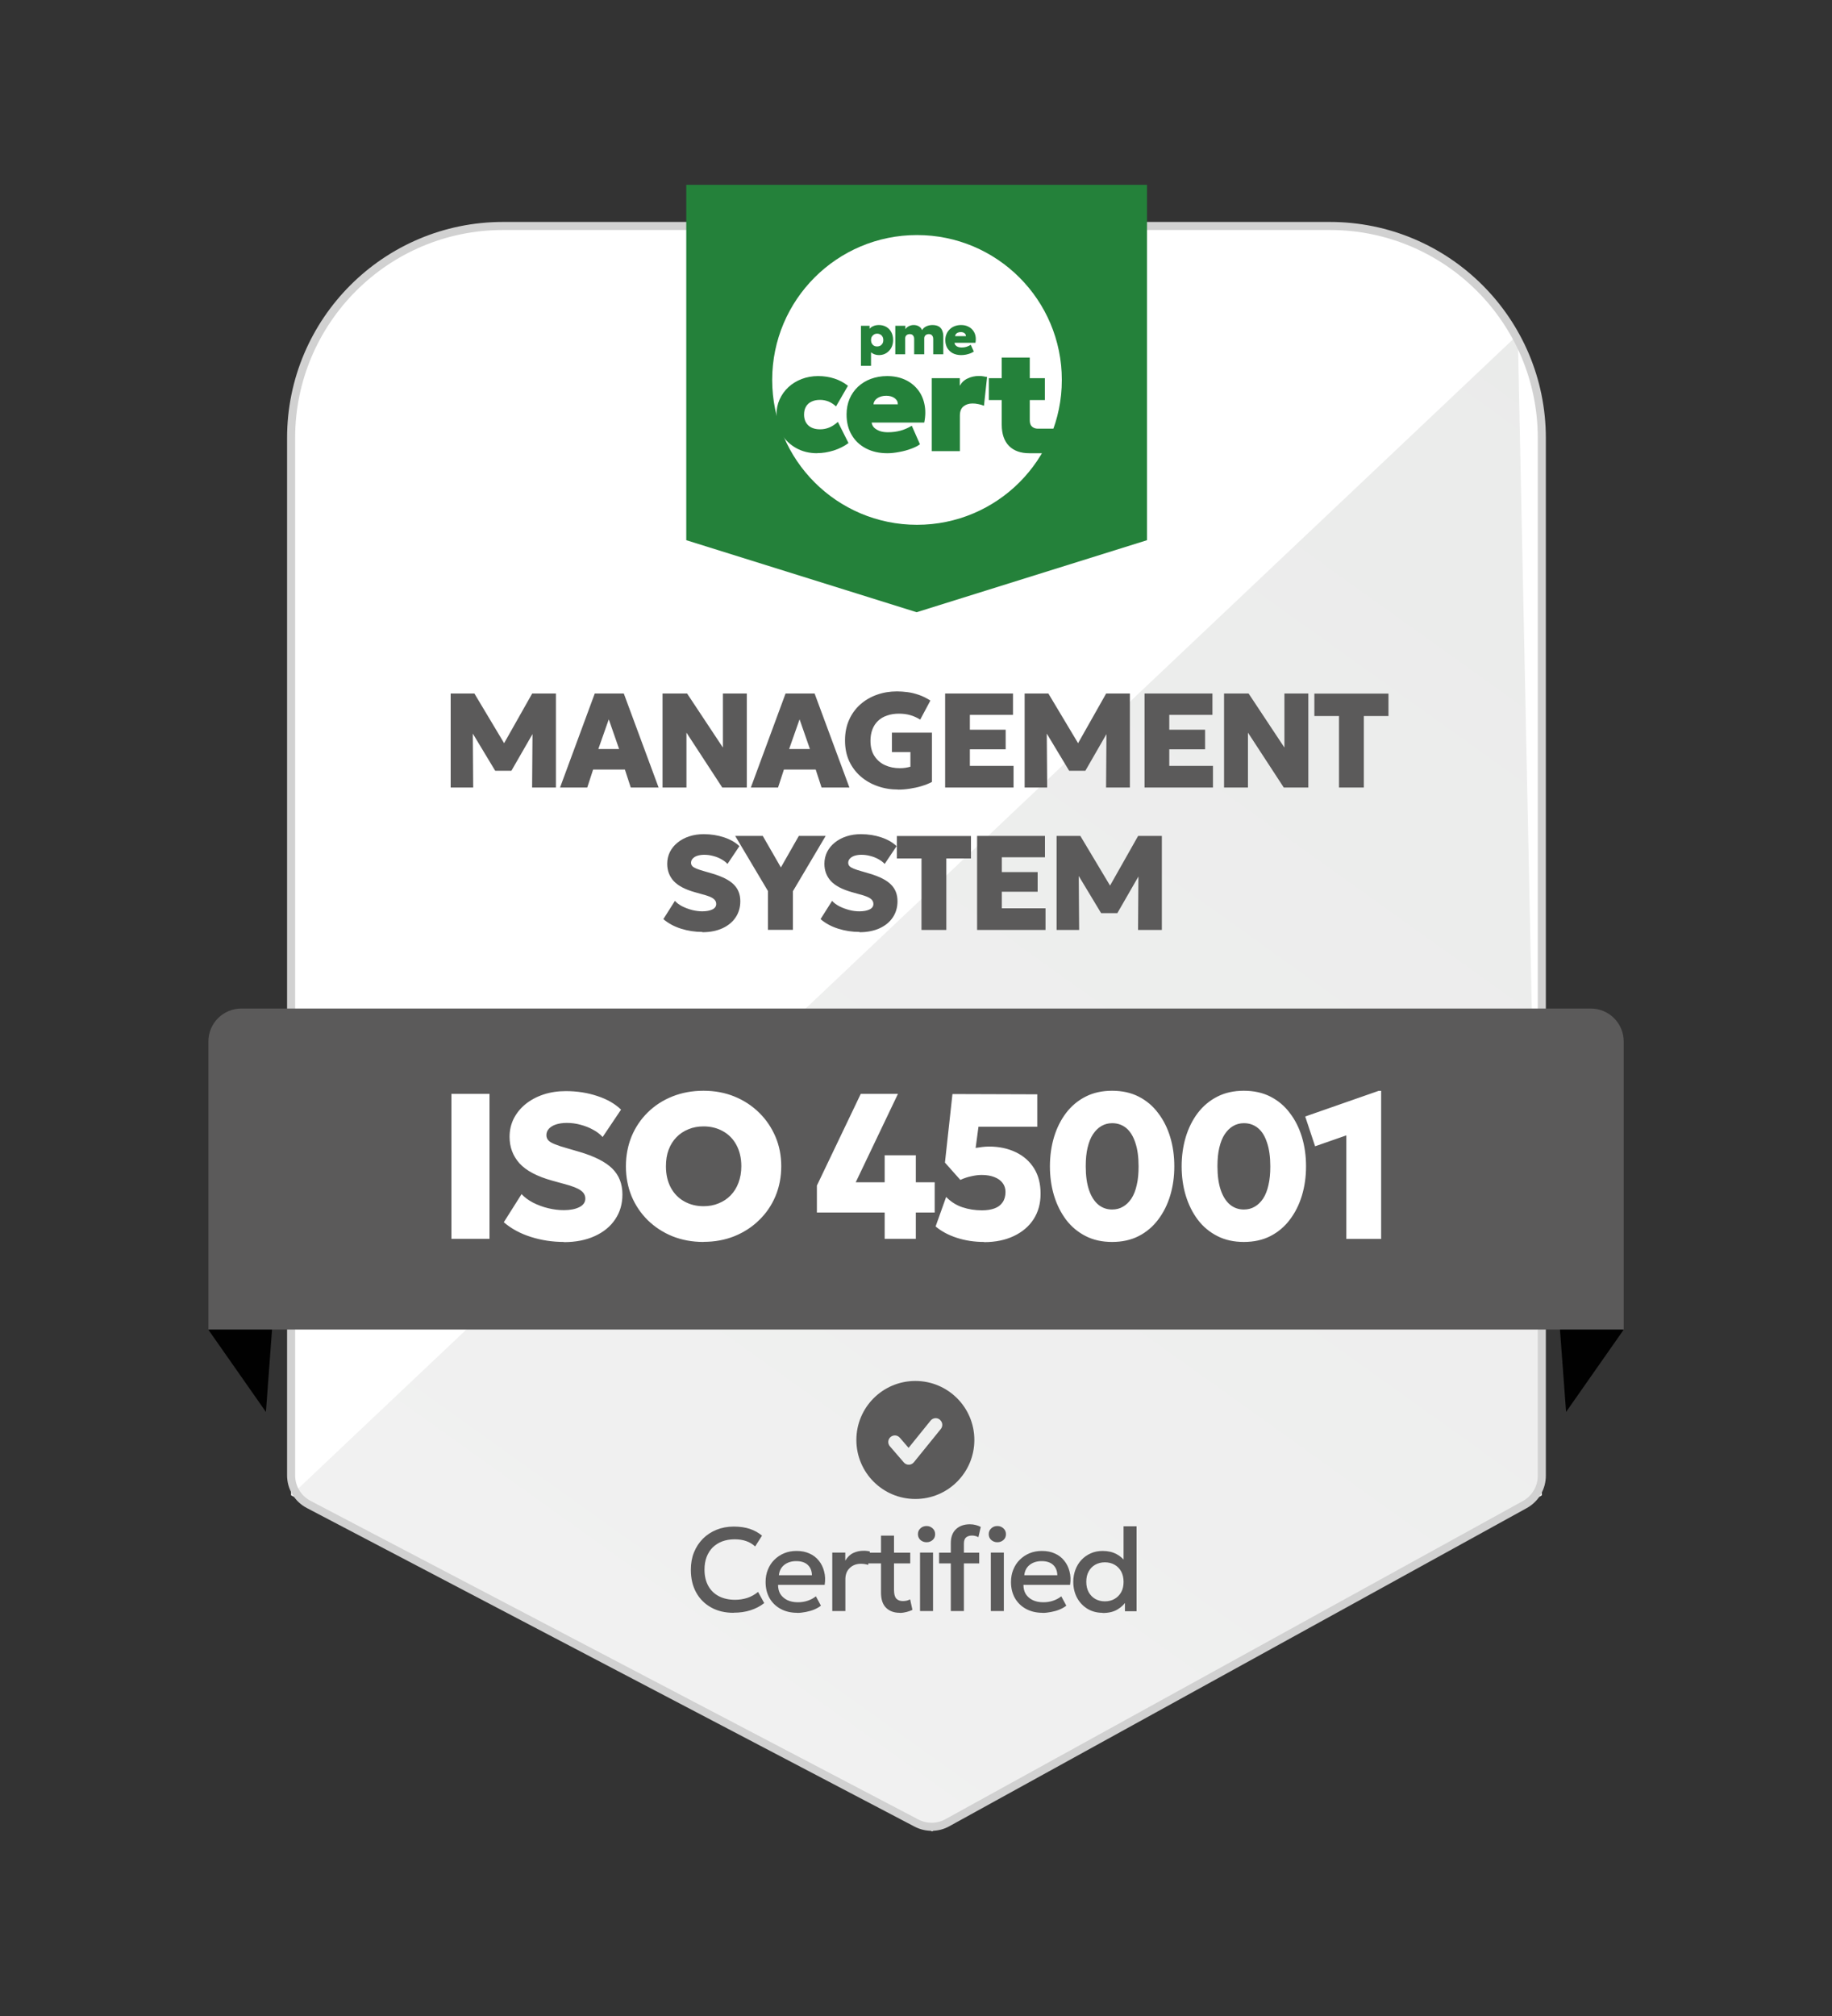 <svg xmlns="http://www.w3.org/2000/svg" xmlns:xlink="http://www.w3.org/1999/xlink" id="Calque_1" data-name="Calque 1" viewBox="0 0 200 220"><rect x="0" y="0" width="200" height="220" fill="#333333" stroke="none"/><defs><style>      .cls-1, .cls-2 {        fill-rule: evenodd;      }      .cls-1, .cls-3 {        fill: #24813a;      }      .cls-4 {        stroke: #d1d1d1;        stroke-width: .88px;      }      .cls-4, .cls-5 {        fill: none;      }      .cls-6 {        fill: #fff;      }      .cls-7 {        fill: url(#Dégradé_sans_nom_2);      }      .cls-2, .cls-8 {        fill: #5b5a5a;      }      .cls-9 {        fill: #010101;      }      .cls-10 {        clip-path: url(#clippath);      }    </style><linearGradient id="D&#xE9;grad&#xE9;_sans_nom_2" data-name="D&#xE9;grad&#xE9; sans nom 2" x1="-496.04" y1="86.61" x2="-604.29" y2="-64.76" gradientTransform="translate(682.4 129.1) scale(1 -1)" gradientUnits="userSpaceOnUse"><stop offset="0" stop-color="#eaebea"></stop><stop offset="1" stop-color="#f1f1f1"></stop></linearGradient><clipPath id="clippath"><rect class="cls-5" x="93.49" y="150.7" width="12.88" height="12.88"></rect></clipPath></defs><path class="cls-6" d="M145.19,24.66H54.92c-12.78,0-23.14,10.36-23.14,23.14v115.37l69.97,36.66,66.57-36.66V47.8c0-12.78-10.36-23.14-23.14-23.14Z"></path><path class="cls-7" d="M168.33,163.17l-2.63-126.64L31.79,163.17l69.97,36.66,66.57-36.66Z"></path><path class="cls-4" d="M145.19,24.66H54.92c-12.78,0-23.14,10.36-23.14,23.14v113.2c0,1.34.74,2.56,1.93,3.18l66.33,34.76c1.07.56,2.35.55,3.4-.04l63.02-34.71c1.15-.63,1.86-1.84,1.86-3.15V47.8c0-12.78-10.36-23.14-23.14-23.14Z"></path><path class="cls-8" d="M49.2,85.94v-10.26h2.59l3.8,6.35h-1.08s3.59-6.35,3.59-6.35h2.59v10.26h-2.6l.05-6.84.47.18-2.78,4.83h-1.77l-2.91-4.83.46-.18.05,6.84h-2.47ZM61.14,85.94l3.79-10.26h3.17l3.8,10.26h-3.04l-.64-1.96h-3.47l-.64,1.96h-2.96ZM65.33,81.74h2.26l-1.13-3.24-1.14,3.24ZM72.33,85.94v-10.26h2.68l3.91,5.9v-5.9h2.61v10.26h-2.68l-3.91-5.99v5.99h-2.61ZM81.97,85.94l3.79-10.26h3.17l3.8,10.26h-3.04l-.64-1.96h-3.47l-.64,1.96h-2.96ZM86.16,81.74h2.26l-1.13-3.24-1.14,3.24ZM98.04,86.16c-.79,0-1.53-.12-2.23-.37-.7-.24-1.32-.6-1.85-1.06-.53-.46-.95-1.02-1.26-1.68-.3-.66-.45-1.41-.45-2.25s.15-1.57.44-2.23c.29-.66.7-1.22,1.22-1.69.52-.46,1.13-.82,1.81-1.06.69-.25,1.43-.37,2.21-.37.36,0,.74.03,1.14.08.4.05.81.15,1.24.3.42.14.84.35,1.26.62l-1.11,2.08c-.35-.22-.71-.38-1.09-.49-.38-.11-.79-.16-1.24-.16-.48,0-.92.07-1.3.21-.39.13-.71.32-.98.58-.26.25-.47.56-.61.93-.14.37-.21.78-.21,1.23,0,.67.14,1.23.43,1.67.29.44.67.78,1.16,1,.48.22,1.02.33,1.6.33.2,0,.41-.01.61-.04.2-.03.39-.08.56-.12v-1.6h-2.02v-2.12h4.37v5.38c-.32.17-.69.32-1.12.45-.42.13-.86.22-1.31.29-.45.07-.86.1-1.25.1ZM103.18,85.94v-10.26h7.41v2.33h-4.71v1.62h3.91v2.14h-3.91v1.81h4.77v2.36h-7.47ZM111.86,85.94v-10.26h2.59l3.8,6.35h-1.08s3.59-6.35,3.59-6.35h2.59v10.26h-2.6l.05-6.84.47.18-2.78,4.83h-1.77l-2.91-4.83.46-.18.05,6.84h-2.47ZM124.95,85.94v-10.26h7.41v2.33h-4.71v1.62h3.91v2.14h-3.91v1.81h4.77v2.36h-7.47ZM133.63,85.94v-10.26h2.68l3.91,5.9v-5.9h2.61v10.26h-2.68l-3.91-5.99v5.99h-2.61ZM146.18,85.94v-7.8h-2.69v-2.45h8.09v2.45h-2.69v7.8h-2.71ZM76.67,101.7c-.8,0-1.58-.12-2.34-.36-.75-.24-1.39-.59-1.91-1.04l1.26-1.99c.21.23.48.43.81.6.34.17.7.3,1.08.4.38.09.75.14,1.1.14.44,0,.81-.07,1.09-.2.29-.14.43-.34.43-.61,0-.23-.11-.43-.32-.58-.21-.16-.6-.31-1.17-.46l-.82-.23c-1.08-.3-1.86-.71-2.34-1.23-.47-.52-.7-1.15-.7-1.88,0-.46.1-.89.29-1.28.2-.4.48-.74.84-1.03.36-.29.78-.52,1.27-.68.49-.16,1.02-.24,1.58-.24.8,0,1.55.12,2.23.35.69.23,1.25.55,1.67.96l-1.3,1.94c-.18-.2-.41-.37-.68-.52-.27-.15-.56-.27-.89-.35-.32-.09-.65-.13-.97-.13-.29,0-.54.04-.76.11-.22.07-.38.18-.5.31-.12.13-.18.28-.18.45,0,.15.05.27.14.37.09.1.25.19.47.28.22.09.52.19.89.29l.82.24c1.08.32,1.86.71,2.34,1.19.48.47.72,1.08.72,1.83,0,.66-.17,1.25-.51,1.76-.34.51-.82.9-1.44,1.19-.62.28-1.35.43-2.19.43ZM83.84,101.48v-4.24l-3.58-6.02h3.01l1.98,3.44,1.96-3.44h2.93l-3.58,6.04v4.21h-2.71ZM93.83,101.7c-.8,0-1.58-.12-2.34-.36-.75-.24-1.39-.59-1.91-1.04l1.26-1.99c.21.23.48.43.81.6.34.17.7.3,1.08.4s.75.14,1.1.14c.44,0,.81-.07,1.09-.2.29-.14.43-.34.43-.61,0-.23-.11-.43-.32-.58-.21-.16-.6-.31-1.17-.46l-.82-.23c-1.08-.3-1.86-.71-2.34-1.23-.47-.52-.7-1.15-.7-1.88,0-.46.1-.89.29-1.28.2-.4.48-.74.84-1.03.36-.29.78-.52,1.27-.68.49-.16,1.02-.24,1.58-.24.8,0,1.55.12,2.23.35.69.23,1.25.55,1.67.96l-1.3,1.94c-.18-.2-.41-.37-.68-.52-.27-.15-.56-.27-.89-.35-.32-.09-.65-.13-.97-.13-.29,0-.54.04-.76.11-.21.07-.38.18-.5.31-.12.13-.18.28-.18.45,0,.15.05.27.14.37.09.1.25.19.47.28.22.09.52.19.89.29l.82.24c1.08.32,1.86.71,2.34,1.19.48.47.72,1.08.72,1.83,0,.66-.17,1.25-.51,1.76-.34.51-.82.9-1.44,1.19-.62.28-1.35.43-2.19.43ZM100.6,101.48v-7.8h-2.69v-2.45h8.09v2.45h-2.69v7.8h-2.71ZM106.67,101.48v-10.26h7.41v2.33h-4.71v1.62h3.91v2.14h-3.91v1.81h4.77v2.36h-7.47ZM115.35,101.48v-10.26h2.59l3.8,6.35h-1.08s3.59-6.35,3.59-6.35h2.59v10.26h-2.6l.05-6.84.47.18-2.78,4.83h-1.77l-2.91-4.83.46-.18.05,6.84h-2.47Z"></path><g class="cls-10"><path class="cls-2" d="M93.49,157.14c0,3.56,2.88,6.44,6.44,6.44s6.44-2.88,6.44-6.44-2.88-6.44-6.44-6.44-6.44,2.88-6.44,6.44ZM102.6,154.92c-.31-.25-.76-.2-1.01.11l-2.4,2.97-.96-1.11c-.26-.3-.71-.33-1.01-.07-.3.26-.33.71-.07,1.01l1.52,1.76c.29.34.82.33,1.1-.02l2.94-3.63c.25-.31.2-.76-.11-1.01Z"></path></g><path class="cls-8" d="M80.09,176c-.94,0-1.75-.19-2.45-.58-.7-.39-1.25-.93-1.64-1.64-.39-.71-.58-1.53-.58-2.48,0-.69.11-1.32.34-1.89.23-.58.56-1.07.97-1.49.42-.42.92-.75,1.49-.98.57-.23,1.2-.35,1.88-.35s1.28.09,1.78.26c.5.17.94.42,1.31.73l-.75,1.18c-.28-.26-.61-.46-.99-.59-.38-.13-.79-.19-1.25-.19-.5,0-.96.08-1.36.23-.4.15-.75.38-1.04.66-.28.28-.5.63-.66,1.04-.15.4-.23.86-.23,1.37,0,.7.14,1.29.41,1.78.27.49.66.87,1.16,1.13.5.26,1.09.39,1.78.39.46,0,.89-.07,1.31-.2.43-.14.82-.36,1.19-.66l.67,1.22c-.43.34-.93.6-1.49.78-.55.18-1.18.27-1.87.27ZM87.04,176c-.69,0-1.29-.14-1.81-.42-.52-.28-.93-.68-1.22-1.18-.29-.51-.43-1.1-.43-1.76,0-.49.08-.94.25-1.35.17-.42.4-.78.71-1.08.3-.3.66-.54,1.07-.71.41-.17.86-.25,1.35-.25.53,0,1,.09,1.41.28.41.18.75.44,1.02.78.27.33.47.73.58,1.18.12.45.14.93.06,1.46h-5.09c0,.38.08.72.25,1,.18.28.43.5.75.66.33.16.72.24,1.17.24.36,0,.71-.05,1.04-.16.34-.11.65-.27.92-.49l.55,1.02c-.21.17-.46.31-.75.43-.29.12-.6.2-.91.26-.32.06-.62.1-.92.1ZM85.03,171.9h3.61c-.01-.48-.17-.86-.46-1.13-.29-.27-.71-.41-1.25-.41s-.96.14-1.31.41c-.34.27-.54.65-.59,1.13ZM90.86,175.81v-6.38h1.42v.88c.24-.4.53-.68.88-.84.34-.16.71-.24,1.11-.24.13,0,.25,0,.37.02.12.01.23.03.33.06l-.19,1.46c-.13-.04-.26-.07-.39-.09s-.27-.03-.4-.03c-.49,0-.9.15-1.22.46-.32.3-.48.71-.48,1.23v3.47h-1.42ZM98.23,176c-.62,0-1.12-.18-1.49-.54s-.56-.91-.56-1.65v-6.23h1.42v1.86h1.77v1.17h-1.77v2.89c0,.45.08.76.25.95.17.18.41.27.72.27.15,0,.29-.02.43-.05.13-.03.25-.08.36-.14l.25,1.15c-.18.09-.4.17-.64.23-.24.06-.48.1-.73.1ZM94.77,170.61v-1.17h1.58v1.17h-1.58ZM100.44,175.81v-6.38h1.42v6.38h-1.42ZM101.15,168.3c-.25,0-.47-.08-.66-.24-.18-.16-.28-.38-.28-.64s.09-.47.28-.64c.18-.17.4-.25.66-.25s.47.08.66.25c.18.16.28.38.28.64s-.09.48-.28.64c-.18.16-.4.24-.66.24ZM103.8,175.81v-7.42c0-.64.18-1.14.55-1.5.37-.36.88-.55,1.53-.55.24,0,.45.03.64.08.2.05.38.12.55.21l-.26,1.12c-.12-.07-.24-.12-.36-.14-.12-.03-.23-.04-.34-.04-.26,0-.48.07-.64.2-.16.13-.24.36-.24.68v.99h1.67v1.17h-1.67v5.2h-1.41ZM102.52,170.61v-1.17h1.47v1.17h-1.47ZM108.17,175.81v-6.38h1.42v6.38h-1.42ZM108.88,168.3c-.25,0-.47-.08-.66-.24-.18-.16-.28-.38-.28-.64s.09-.47.28-.64c.18-.17.4-.25.66-.25s.47.08.66.25c.18.16.28.38.28.64s-.09.48-.28.64c-.18.16-.4.24-.66.24ZM113.83,176c-.69,0-1.29-.14-1.81-.42-.52-.28-.93-.68-1.22-1.18-.29-.51-.43-1.1-.43-1.76,0-.49.08-.94.25-1.35.17-.42.4-.78.71-1.08.3-.3.66-.54,1.07-.71.41-.17.86-.25,1.35-.25.53,0,1,.09,1.41.28.41.18.75.44,1.02.78.27.33.47.73.58,1.18.12.45.14.93.06,1.46h-5.09c0,.38.08.72.25,1,.18.28.43.5.75.66.33.16.72.24,1.17.24.36,0,.71-.05,1.04-.16.34-.11.65-.27.92-.49l.55,1.02c-.21.17-.46.31-.75.43-.29.12-.6.2-.91.26-.32.06-.62.1-.92.1ZM111.82,171.9h3.61c-.01-.48-.17-.86-.46-1.13-.29-.27-.71-.41-1.25-.41s-.96.14-1.31.41c-.34.27-.54.65-.59,1.13ZM120.36,176c-.62,0-1.17-.15-1.65-.44-.48-.3-.86-.7-1.13-1.2-.27-.51-.41-1.09-.41-1.74,0-.47.08-.91.23-1.31.15-.41.37-.77.66-1.08.29-.31.63-.55,1.02-.72.39-.18.83-.26,1.31-.26.58,0,1.08.12,1.51.35.43.23.78.55,1.06.97l-.3.32v-4.33h1.42v9.27h-1.27v-1.53l.21.32c-.23.4-.56.74-1,1-.43.27-.98.4-1.64.4ZM120.62,174.75c.39,0,.75-.09,1.05-.26.31-.18.55-.42.73-.74.18-.32.26-.69.26-1.13s-.09-.81-.26-1.13c-.18-.32-.42-.57-.73-.74-.3-.17-.65-.26-1.05-.26s-.74.09-1.05.26c-.3.17-.55.42-.72.74-.18.32-.26.69-.26,1.13s.09.81.26,1.13c.18.32.42.56.72.74.31.17.66.26,1.05.26Z"></path><path class="cls-3" d="M74.91,20.17h50.31v38.78l-25.15,7.86-25.15-7.86V20.17Z"></path><circle class="cls-6" cx="100.11" cy="41.46" r="15.81"></circle><path class="cls-1" d="M112.38,49.46c-.95,0-1.69-.26-2.22-.79-.53-.53-.8-1.31-.8-2.33v-2.68h-1.41v-2.39h1.41v-2.25h3.06v2.25h1.65v2.39h-1.65v2.2c0,.34.09.57.26.71.17.14.38.21.61.21h1.84l-1.06,2.68h-1.7Z"></path><path class="cls-3" d="M101.72,49.23v-7.96h3.06v.83c.2-.36.48-.63.86-.8.37-.18.78-.27,1.23-.27.19,0,.35.01.48.04.14.02.27.04.41.07l-.34,3.14c-.19-.08-.39-.14-.61-.18-.21-.05-.43-.07-.64-.07-.4,0-.73.11-.99.32-.26.21-.39.55-.39,1.01v3.87h-3.06Z"></path><path class="cls-3" d="M96.87,49.46c-.89,0-1.67-.18-2.34-.53-.67-.35-1.19-.84-1.56-1.48-.37-.63-.55-1.37-.55-2.22,0-.62.11-1.18.32-1.69.22-.52.53-.96.92-1.33.4-.37.86-.66,1.4-.86.54-.2,1.14-.31,1.78-.31.72,0,1.37.13,1.93.38.57.26,1.03.61,1.4,1.07.37.45.62.99.75,1.61.13.61.13,1.28-.02,2.01h-5.74c.02.21.11.39.26.55.16.16.37.28.63.38.26.09.56.13.89.13.48,0,.94-.06,1.35-.17.42-.11.83-.29,1.25-.54l.89,2.02c-.23.18-.55.34-.96.49-.4.15-.83.27-1.29.35-.46.09-.89.14-1.3.14ZM95.36,44.12h2.66c0-.28-.12-.5-.35-.67-.23-.17-.54-.26-.92-.26s-.71.09-.97.26c-.25.17-.4.4-.42.67Z"></path><path class="cls-3" d="M89.22,49.46c-.85,0-1.61-.18-2.28-.55-.67-.37-1.2-.87-1.59-1.5-.39-.64-.58-1.36-.58-2.16,0-.6.11-1.15.34-1.66.23-.51.55-.96.96-1.34.41-.38.9-.68,1.45-.89.55-.21,1.15-.32,1.79-.32s1.23.09,1.78.27c.55.18,1.04.44,1.48.79l-1.3,2.25c-.26-.24-.54-.42-.83-.54-.29-.11-.59-.17-.91-.17-.37,0-.68.06-.94.19-.26.12-.46.3-.6.54-.14.24-.21.53-.21.87,0,.51.16.9.47,1.19.31.28.74.42,1.29.42.35,0,.69-.07,1-.2.32-.13.63-.34.93-.61l1.16,2.31c-.46.34-.99.61-1.61.81-.61.19-1.21.29-1.81.29Z"></path><path class="cls-3" d="M104.93,38.75c-.35,0-.65-.07-.91-.2-.26-.14-.46-.33-.61-.58-.14-.25-.21-.53-.21-.86,0-.24.04-.46.13-.66.08-.2.2-.37.36-.52.15-.15.33-.26.54-.34.21-.08.44-.12.69-.12.28,0,.53.05.74.15.22.1.4.23.54.41.14.17.24.38.29.61.05.23.05.49,0,.77h-2.28c0,.1.04.19.11.27.07.08.16.14.27.18.11.04.24.06.39.06.19,0,.36-.02.52-.07.16-.05.32-.12.48-.22l.33.73c-.09.07-.22.14-.37.2-.15.06-.32.1-.49.14-.17.03-.34.05-.5.05ZM104.27,36.68h1.18c0-.13-.05-.24-.16-.32-.1-.08-.23-.12-.4-.12s-.31.04-.43.12c-.11.08-.18.19-.19.32Z"></path><path class="cls-3" d="M97.74,38.65v-3.1h1.1v.37c.07-.1.15-.18.25-.25.1-.07.21-.12.32-.15.11-.04.23-.05.34-.05.22,0,.41.05.57.15.17.1.28.23.34.41.11-.19.27-.33.47-.42.2-.09.43-.14.66-.14.31,0,.54.06.72.17.17.11.29.26.36.45.07.18.11.38.11.58v1.99h-1.1v-1.67c0-.16-.04-.29-.13-.39-.08-.1-.2-.14-.36-.14-.1,0-.19.02-.26.06-.07.04-.13.09-.17.16-.04.07-.06.14-.06.22v1.76h-1.1v-1.67c0-.16-.04-.29-.13-.39-.08-.1-.2-.14-.36-.14-.1,0-.18.02-.26.06-.07.04-.13.09-.17.16-.04.07-.06.14-.06.22v1.76h-1.1Z"></path><path class="cls-3" d="M93.99,39.92v-4.37h.94v.33c.11-.13.25-.23.43-.3.18-.08.38-.11.6-.11.29,0,.56.07.79.2.23.13.42.33.55.57.13.24.2.53.2.87,0,.23-.04.45-.11.65-.08.2-.18.37-.33.52-.14.15-.3.26-.49.35-.19.08-.4.12-.63.12-.16,0-.32-.03-.46-.08-.14-.05-.27-.12-.39-.22v1.47h-1.09ZM95.75,37.81c.13,0,.24-.03.35-.08.1-.06.18-.14.24-.24.06-.11.09-.23.09-.38s-.03-.27-.09-.37c-.06-.11-.14-.19-.24-.24-.1-.06-.22-.09-.34-.09s-.24.03-.34.09c-.1.06-.18.14-.24.24-.06.1-.09.23-.09.37s.03.27.09.38c.06.1.14.19.24.24.1.06.22.08.35.08Z"></path><path class="cls-9" d="M29.03,154.08l-6.29-8.98,7.19-3.14-.9,12.13Z"></path><path class="cls-9" d="M170.97,154.08l6.29-8.98-7.19-3.14.9,12.13Z"></path><path class="cls-8" d="M173.66,110.06H26.34c-1.98,0-3.59,1.61-3.59,3.59v31.44h154.51v-31.44c0-1.98-1.61-3.59-3.59-3.59Z"></path><path class="cls-6" d="M49.28,135.19v-15.82h4.16v15.82h-4.16ZM61.56,135.53c-1.24,0-2.44-.18-3.61-.55-1.16-.37-2.14-.9-2.95-1.6l1.94-3.07c.32.35.74.66,1.25.93.52.26,1.07.47,1.66.61s1.15.21,1.7.21c.69,0,1.25-.11,1.68-.32.44-.22.67-.53.67-.94,0-.36-.17-.66-.5-.89-.32-.24-.93-.48-1.81-.71l-1.27-.35c-1.67-.46-2.87-1.09-3.61-1.9-.72-.81-1.08-1.77-1.08-2.89,0-.72.15-1.37.45-1.98.31-.61.74-1.14,1.29-1.59.56-.45,1.21-.8,1.96-1.05.75-.25,1.57-.37,2.44-.37,1.24,0,2.38.18,3.45.54,1.07.35,1.93.85,2.58,1.48l-2.01,2.99c-.28-.31-.63-.58-1.05-.8-.41-.23-.87-.41-1.37-.54-.5-.14-1-.2-1.5-.2-.44,0-.84.06-1.18.17-.33.11-.59.27-.77.47-.18.2-.27.43-.27.69,0,.23.07.41.21.57s.38.29.72.43.8.29,1.38.45l1.27.37c1.67.49,2.87,1.1,3.61,1.83.74.73,1.11,1.67,1.11,2.83,0,1.02-.26,1.93-.79,2.71-.52.78-1.26,1.39-2.23,1.83-.96.44-2.08.66-3.38.66ZM76.8,135.53c-1.23,0-2.36-.21-3.39-.62-1.03-.42-1.93-1.01-2.69-1.75-.76-.75-1.35-1.62-1.77-2.62-.41-1-.62-2.09-.62-3.26s.21-2.26.62-3.27c.42-1,1.01-1.88,1.77-2.62.76-.75,1.66-1.33,2.69-1.74,1.03-.41,2.16-.62,3.39-.62s2.35.21,3.38.63c1.03.42,1.93,1.01,2.69,1.76.77.75,1.36,1.63,1.79,2.63.42.99.63,2.07.63,3.22s-.21,2.25-.63,3.26c-.42,1-1.02,1.88-1.79,2.62-.76.75-1.66,1.33-2.69,1.75-1.02.41-2.15.62-3.38.62ZM76.8,131.63c.6,0,1.15-.1,1.65-.31.5-.2.94-.49,1.31-.87.37-.38.66-.84.86-1.38.2-.53.31-1.13.31-1.8,0-.89-.18-1.66-.53-2.31-.35-.66-.84-1.16-1.47-1.51-.62-.35-1.33-.53-2.12-.53-.6,0-1.15.1-1.65.31-.5.2-.94.49-1.31.87-.37.38-.66.84-.86,1.38-.2.53-.29,1.13-.29,1.8,0,.89.18,1.66.53,2.32.35.65.84,1.15,1.46,1.5.62.35,1.33.53,2.12.53ZM96.58,135.19v-2.87h-7.4v-2.94l4.79-10.01h4.06l-4.61,9.65h3.16v-2.95h3.4v2.95h2.06v3.3h-2.06v2.87h-3.4ZM107.43,135.53c-1.05,0-2.05-.15-2.97-.45-.93-.3-1.7-.72-2.32-1.24l1.15-3.22c.5.51,1.08.89,1.76,1.12.69.23,1.4.34,2.15.34.53,0,.98-.07,1.37-.21.38-.14.68-.36.88-.66.21-.3.32-.68.32-1.14,0-.38-.11-.71-.32-.98-.21-.28-.51-.49-.9-.64-.38-.15-.84-.23-1.38-.23-.36,0-.74.05-1.13.14-.39.08-.79.21-1.2.4l-1.68-1.89.82-7.48,9.26.03v3.54h-6.42l-.31,2.31c.23-.04.47-.07.71-.1.24-.03.49-.05.75-.05,1.11,0,2.08.21,2.93.62.85.41,1.51.99,1.99,1.76s.71,1.69.71,2.77-.26,2-.77,2.79c-.51.78-1.23,1.39-2.16,1.83-.93.44-2.01.66-3.24.66ZM121.41,135.53c-1.09,0-2.05-.21-2.89-.64-.84-.43-1.56-1.02-2.14-1.79-.57-.76-1.01-1.64-1.31-2.63-.3-.99-.45-2.06-.45-3.19s.15-2.2.45-3.2c.3-.99.74-1.87,1.31-2.62.58-.76,1.29-1.36,2.14-1.79.84-.43,1.81-.64,2.89-.64s2.06.21,2.9.64c.84.43,1.55,1.02,2.12,1.79.58.75,1.02,1.63,1.32,2.62.3.99.45,2.06.45,3.2s-.15,2.19-.45,3.19c-.3.99-.74,1.87-1.32,2.63-.57.76-1.28,1.36-2.12,1.79-.84.43-1.81.64-2.9.64ZM121.41,131.99c.44,0,.84-.1,1.19-.31.35-.2.66-.5.92-.89.26-.4.45-.89.58-1.48.14-.59.2-1.27.2-2.03,0-1.02-.12-1.89-.36-2.59-.23-.71-.57-1.24-.99-1.59-.43-.35-.94-.53-1.53-.53-.43,0-.82.1-1.18.31-.35.2-.66.51-.92.9-.26.39-.45.88-.59,1.47-.14.58-.2,1.26-.2,2.03,0,1.02.12,1.89.36,2.59.24.7.58,1.23,1.01,1.59.43.35.93.53,1.51.53ZM135.79,135.53c-1.08,0-2.05-.21-2.89-.64-.84-.43-1.56-1.02-2.14-1.79-.57-.76-1.01-1.64-1.31-2.63-.3-.99-.45-2.06-.45-3.19s.15-2.2.45-3.2c.3-.99.74-1.87,1.31-2.62.58-.76,1.29-1.36,2.14-1.79.84-.43,1.81-.64,2.89-.64s2.06.21,2.9.64c.84.43,1.55,1.02,2.12,1.79.58.75,1.02,1.63,1.32,2.62.3.99.45,2.06.45,3.2s-.15,2.19-.45,3.19c-.3.99-.74,1.87-1.32,2.63-.57.76-1.28,1.36-2.12,1.79-.84.43-1.81.64-2.9.64ZM135.79,131.99c.44,0,.84-.1,1.19-.31.35-.2.66-.5.92-.89.26-.4.45-.89.58-1.48.14-.59.2-1.27.2-2.03,0-1.02-.12-1.89-.36-2.59-.23-.71-.56-1.24-.99-1.59-.43-.35-.94-.53-1.53-.53-.43,0-.82.1-1.18.31-.35.2-.66.51-.92.9-.26.39-.45.88-.59,1.47-.14.58-.2,1.26-.2,2.03,0,1.02.12,1.89.36,2.59.24.7.58,1.23,1.01,1.59.43.35.93.53,1.51.53ZM146.98,135.19v-11.29l-3.41,1.19-1.08-3.25,8.02-2.8h.27v16.16h-3.8Z"></path></svg>